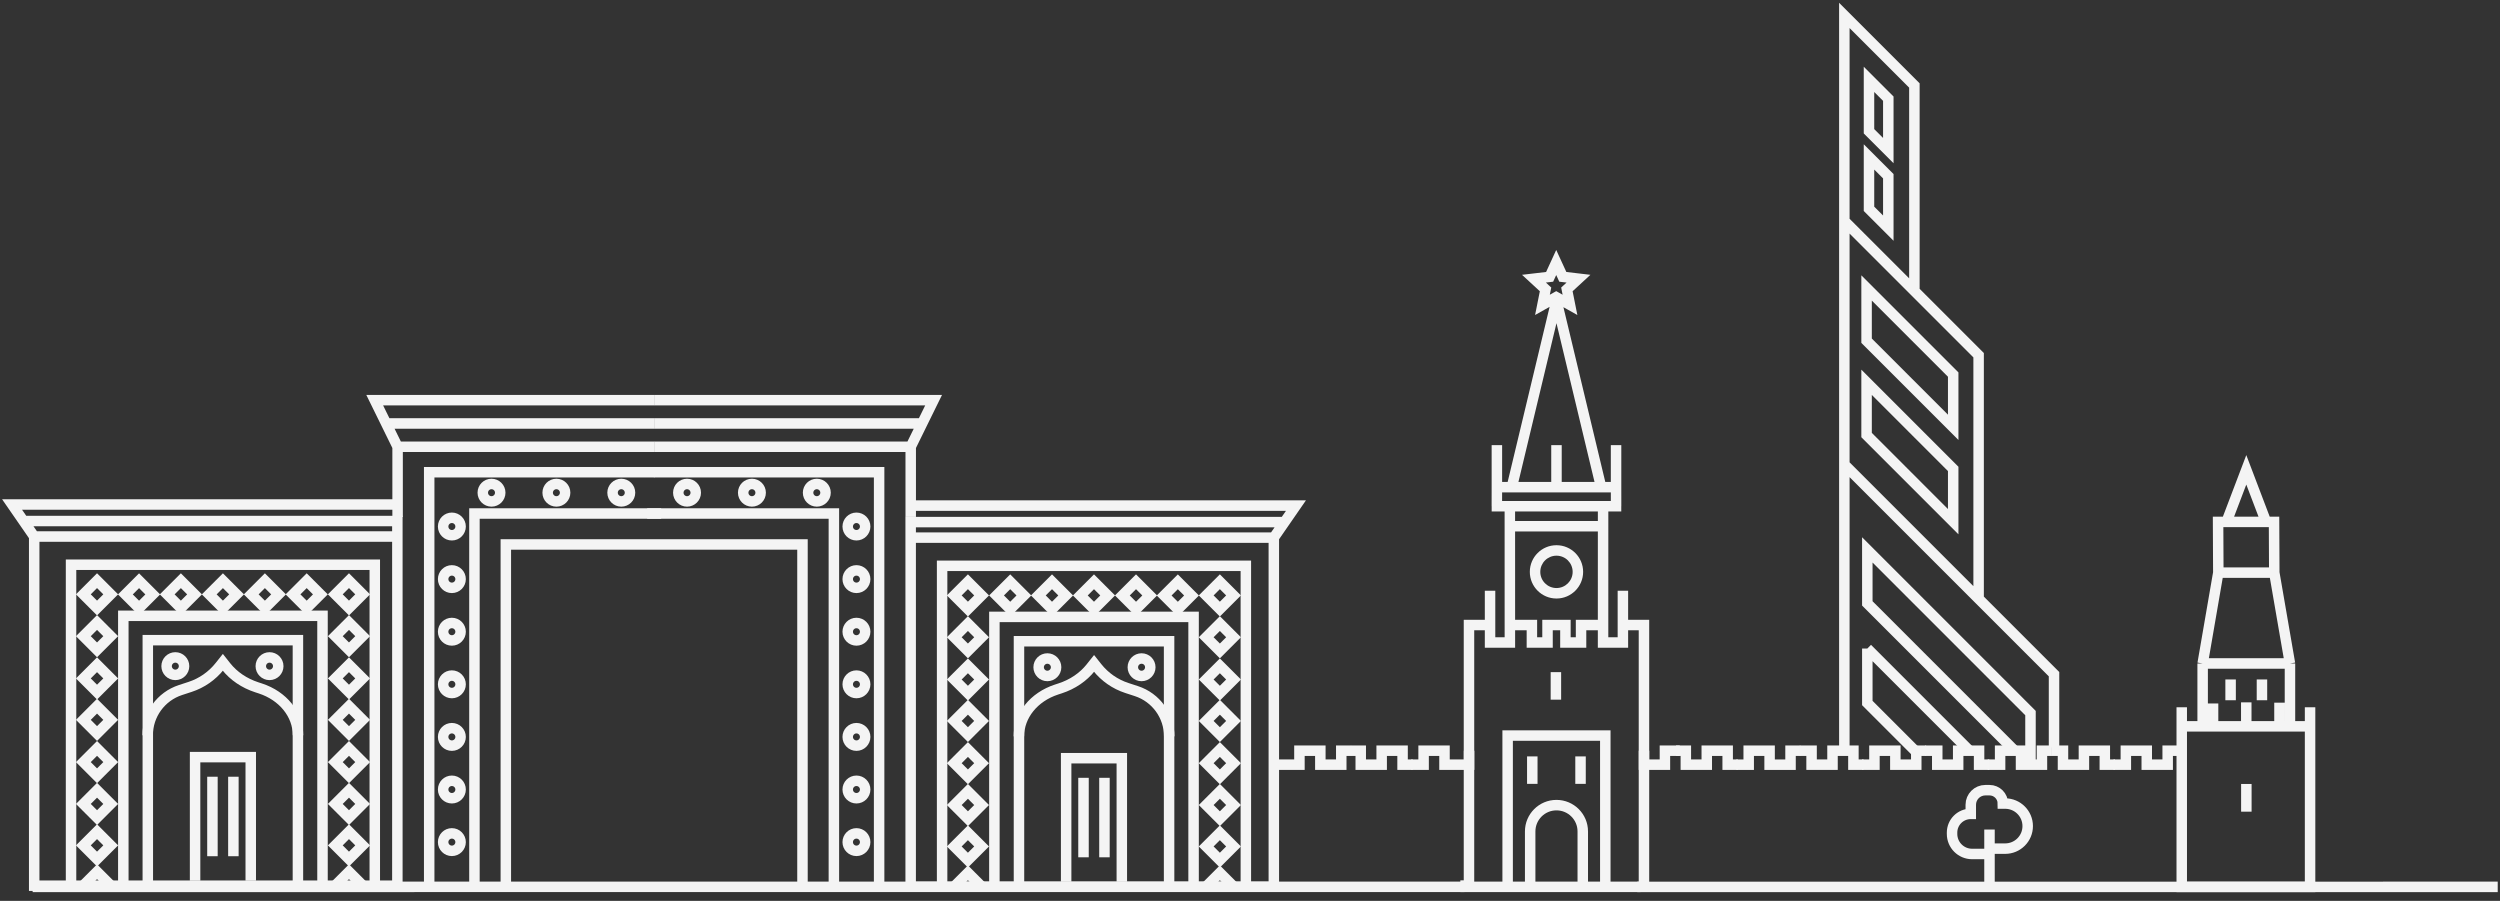 <svg width="716" height="258" viewBox="0 0 716 258" fill="none" xmlns="http://www.w3.org/2000/svg">
<rect x="0" y="0" width="716" height="258" fill="#333333" stroke="none"/>
<path d="M661.605 202.562L661.605 208.024M661.605 208.024L661.605 254.005H624.85V202.562L624.85 208.024H661.605Z" stroke="#F4F4F4" stroke-width="3"/>
<path d="M715.346 254L468.909 254.001" stroke="#F4F4F4" stroke-width="3"/>
<path d="M623.635 215H620.824L620.824 216.814L620.824 219.002H619.939H618.887H617.534H614.83V215L608.844 215V219.002H605.294" stroke="#F4F4F4" stroke-width="3"/>
<path d="M551.631 215H548.82L548.82 216.814L548.82 219.002H547.935H546.883H545.53H542.826V215L536.84 215V219.002H533.29" stroke="#F4F4F4" stroke-width="3"/>
<path d="M587.624 215H584.813L584.813 216.814L584.813 219.002H583.928H582.876H581.524H578.819V215L572.833 215V219.002H569.284" stroke="#F4F4F4" stroke-width="3"/>
<path d="M515.619 215H512.809L512.808 216.814L512.809 219.002H511.923H510.871H509.519H506.814V215L500.828 215V219.002H497.279" stroke="#F4F4F4" stroke-width="3"/>
<path d="M404.17 219.002H407.719V215L413.705 215V219.002H416.41H417.762H419.857H420.742L420.742 216.814L420.742 215" stroke="#F4F4F4" stroke-width="3"/>
<path d="M587.459 215H590.84L590.84 216.814L590.84 219.002H591.725H592.777H594.13H596.834V215L602.82 215V219.002H605.725" stroke="#F4F4F4" stroke-width="3"/>
<path d="M515.455 215H518.836L518.836 216.814L518.836 219.002H519.721H520.773H522.126H524.831V215L530.816 215V219.002H533.721" stroke="#F4F4F4" stroke-width="3"/>
<path d="M551.393 215H554.829L554.829 216.814L554.829 219.002H555.714H556.766H558.119H560.823V215L566.809 215V219.002H569.714" stroke="#F4F4F4" stroke-width="3"/>
<path d="M480.014 215H482.824L482.824 216.814L482.824 219.002H483.71H484.762H486.114H488.819V215L494.805 215V219.002H497.71" stroke="#F4F4F4" stroke-width="3"/>
<path d="M386.905 215H389.716L389.716 216.814L389.716 219.002H390.601H391.653H393.006H395.71V215L401.696 215V219.002H404.601" stroke="#F4F4F4" stroke-width="3"/>
<path d="M386.949 215H384.139L384.139 216.814L384.139 219.002H383.253H382.201H380.849H378.144V215L372.158 215V219.002H364.444" stroke="#F4F4F4" stroke-width="3"/>
<path d="M481.084 215H476.833L476.833 216.814L476.833 219.002H475.947H474.895H473.543H470.838V215" stroke="#F4F4F4" stroke-width="3"/>
<path d="M588.273 214.078V193.086L566.676 171.489M548.282 83.34V24.481L528.219 4.419V63.278M548.282 83.34L528.219 63.278M548.282 83.34L566.676 101.735V171.489M528.219 63.278V214.078V65.802V133.031L566.676 171.489M534.799 185.741L563.136 214.078L564.315 215.257L534.799 185.741ZM534.799 185.741V201.342L549.276 215.82M577.246 215.257L534.799 172.81V157.49L581.533 204.224V218.209" stroke="#F4F4F4" stroke-width="3"/>
<path d="M559.396 134.298V148.634V149.408L534.589 124.6V123.335V121.648V109.49L559.396 134.298Z" stroke="#F4F4F4" stroke-width="3"/>
<path d="M559.396 107.279V121.616V122.389L534.589 97.581V96.316V94.63V82.472L559.396 107.279Z" stroke="#F4F4F4" stroke-width="3"/>
<path d="M535.281 44.942V58.943V59.808L540.812 65.339V50.474L535.281 44.942Z" stroke="#F4F4F4" stroke-width="3"/>
<path d="M535.281 22.731V36.732V37.597L540.812 43.128V28.262L535.281 22.731Z" stroke="#F4F4F4" stroke-width="3"/>
<path d="M569.793 237.578V243.048M569.793 253.88V243.048M568.808 244.58H564.814C561.642 244.58 559.07 242.008 559.07 238.836V238.453C559.07 235.492 561.47 233.091 564.431 233.091V233.091V230.485C564.431 228.178 566.302 226.308 568.609 226.308H569.793C571.908 226.308 573.622 228.022 573.622 230.137V230.137H574.279C577.844 230.137 580.734 233.027 580.734 236.593V236.593C580.734 240.158 577.844 243.048 574.279 243.048H569.793" stroke="#F4F4F4" stroke-width="3"/>
<path d="M652.843 207.469V201.241M655.846 207.469L655.846 190.017M655.846 190.017H643.339M655.846 190.017L651.351 163.994M651.351 163.994H643.405M651.351 163.994L651.285 149.476H649.013M643.339 149.476H649.013M649.013 149.476L643.339 134.556L637.667 149.476M633.824 207.469V201.479M630.839 207.469L630.839 190.017M630.839 190.017H643.345M630.839 190.017L635.327 163.994M635.327 163.994H643.411M635.327 163.994L635.261 149.476H637.667M637.667 149.476H643.345" stroke="#F4F4F4" stroke-width="3"/>
<path d="M647.824 194.597V200.55" stroke="#F4F4F4" stroke-width="3"/>
<path d="M638.844 194.597V200.55" stroke="#F4F4F4" stroke-width="3"/>
<path d="M643.332 201.153V207.107" stroke="#F4F4F4" stroke-width="3"/>
<path d="M643.354 224.529V232.462" stroke="#F4F4F4" stroke-width="3"/>
<path d="M469.857 253.993H419.742V252.128" stroke="#F4F4F4" stroke-width="3"/>
<path fill-rule="evenodd" clip-rule="evenodd" d="M445.701 71.588L444.338 74.553L442.801 77.896L439.146 78.325L435.906 78.705L438.304 80.917L441.009 83.412L440.287 87.02L439.647 90.22L442.492 88.622L443.808 87.884L431.794 138.024H430.207V127.493H427.207V139.521V139.524L427.199 144.99L427.214 144.99V146.493H428.699H430.92L430.921 150.707L430.928 179.017L430.928 182.516H428.251V179.017V169.183H425.251V177.517H420.716H419.216V179.017V254.063H422.216V180.517H425.251V184.016V185.516H426.751H432.429H433.929L433.929 184.016L433.928 180.517H437.234V184.016V185.516H438.734H443.211H444.711V184.016V180.513H446.836V184.012V185.512H448.336H452.813H454.313V184.012V180.513H457.619L457.618 184.012L457.618 185.512H459.118H464.796H466.296V184.012V180.513H469.331V254.059H472.331V179.013V177.513H470.831H466.296V169.179H463.296V179.013V182.512H460.619L460.619 179.013L460.625 150.707L460.626 146.489H462.848H464.333V144.987L464.348 144.987L464.34 139.52V139.519V127.489H461.34V138.02H459.753L447.763 87.978L448.91 88.622L451.755 90.22L451.115 87.02L450.393 83.412L453.098 80.917L455.496 78.705L452.256 78.325L448.601 77.896L447.064 74.553L445.701 71.588ZM445.701 78.771L446.227 79.914L446.579 80.68L447.415 80.778L448.665 80.924L447.74 81.778L447.121 82.349L447.286 83.175L447.533 84.409L446.435 83.793L445.701 83.38L444.967 83.793L443.869 84.409L444.116 83.175L444.281 82.349L443.662 81.778L442.737 80.924L443.987 80.778L444.823 80.68L445.175 79.914L445.701 78.771ZM456.668 138.02H447.275V127.493H444.275V138.024H434.879L445.774 92.553L456.668 138.02ZM430.205 141.024H432.977H445.772V141.02H445.775H461.342L461.346 143.489H459.127H457.627H445.783V143.493H432.42H430.201L430.205 141.024ZM445.814 146.489H457.626L457.626 149.207H433.921L433.92 146.493H445.814V146.489ZM433.922 152.207H457.625L457.62 177.513H452.813H451.313V179.013V182.512H449.836V179.013V177.513H448.336H443.211H441.711V179.013V182.516H440.234V179.017V177.517H438.734H433.927L433.922 152.207ZM459.758 209.167H461.258V210.667V253.237H458.258V212.167H433.289V253.237H430.289V210.667V209.167H431.789H459.758ZM451.805 238.121C451.805 234.79 449.104 232.089 445.773 232.089C442.443 232.089 439.742 234.79 439.742 238.121V253.237H436.742V238.121C436.742 233.133 440.786 229.089 445.773 229.089C450.761 229.089 454.805 233.133 454.805 238.121V252.812H451.805V238.121ZM450.408 163.782C450.408 161.223 448.334 159.148 445.774 159.148C443.215 159.148 441.14 161.223 441.14 163.782C441.14 166.341 443.215 168.416 445.774 168.416C448.334 168.416 450.408 166.341 450.408 163.782ZM445.774 156.148C449.99 156.148 453.408 159.566 453.408 163.782C453.408 167.998 449.99 171.416 445.774 171.416C441.558 171.416 438.14 167.998 438.14 163.782C438.14 159.566 441.558 156.148 445.774 156.148ZM447.11 192.498V200.378H444.11V192.498H447.11ZM440.35 224.505V216.625H437.35V224.505H440.35ZM454.164 216.625V224.505H451.164V216.625H454.164Z" fill="#F4F4F4"/>
<path d="M419.402 253.99L9.346 254" stroke="#F4F4F4" stroke-width="3"/>
<path d="M187.282 135.246L251.78 135.246L251.78 253.16M238.822 253.57L238.822 147.07L185.346 147.07" stroke="#F4F4F4" stroke-width="3"/>
<path d="M187.42 135.246L122.922 135.246L122.922 253.16M135.88 253.57L135.88 147.07L189.357 147.07" stroke="#F4F4F4" stroke-width="3"/>
<path d="M229.83 252.925V155.932H144.869V252.925" stroke="#F4F4F4" stroke-width="3"/>
<path d="M260.815 144.804H371.16L367.891 149.535M364.825 153.972H260.815M364.825 153.972L367.891 149.535M364.825 153.972V253.967H260.815V153.972M260.815 153.972V149.535H367.891" stroke="#F4F4F4" stroke-width="3"/>
<path d="M356.812 253.383V162.049H269.821V253.383" stroke="#F4F4F4" stroke-width="3"/>
<path d="M341.842 254.39V176.676H284.794V254.39" stroke="#F4F4F4" stroke-width="3"/>
<path d="M334.828 254.222V183.654H291.835V254.222" stroke="#F4F4F4" stroke-width="3"/>
<path d="M321.289 252.536V217.151H305.345V252.536" stroke="#F4F4F4" stroke-width="3"/>
<path d="M316.317 222.764V245.53" stroke="#F4F4F4" stroke-width="3"/>
<path d="M310.317 222.764V245.53" stroke="#F4F4F4" stroke-width="3"/>
<rect width="5.541" height="5.541" transform="matrix(-0.707 0.707 0.707 0.707 349.37 238.506)" stroke="#F4F4F4" stroke-width="3"/>
<path d="M345.452 253.886L349.37 249.968L353.289 253.886" stroke="#F4F4F4" stroke-width="3"/>
<rect width="5.541" height="5.541" transform="matrix(-0.707 0.707 0.707 0.707 349.37 226.641)" stroke="#F4F4F4" stroke-width="3"/>
<rect width="5.541" height="5.541" transform="matrix(-0.707 0.707 0.707 0.707 349.37 214.658)" stroke="#F4F4F4" stroke-width="3"/>
<rect width="5.541" height="5.541" transform="matrix(-0.707 0.707 0.707 0.707 349.37 202.559)" stroke="#F4F4F4" stroke-width="3"/>
<rect width="5.541" height="5.541" transform="matrix(-0.707 0.707 0.707 0.707 349.37 190.693)" stroke="#F4F4F4" stroke-width="3"/>
<rect width="5.541" height="5.541" transform="matrix(-0.707 0.707 0.707 0.707 349.37 178.594)" stroke="#F4F4F4" stroke-width="3"/>
<rect width="5.541" height="5.541" transform="matrix(-0.707 0.707 0.707 0.707 349.37 166.611)" stroke="#F4F4F4" stroke-width="3"/>
<rect width="5.541" height="5.541" transform="matrix(-0.707 0.707 0.707 0.707 337.332 166.633)" stroke="#F4F4F4" stroke-width="3"/>
<rect width="5.541" height="5.541" transform="matrix(-0.707 0.707 0.707 0.707 277.213 238.506)" stroke="#F4F4F4" stroke-width="3"/>
<path d="M273.294 253.886L277.213 249.968L281.131 253.886" stroke="#F4F4F4" stroke-width="3"/>
<rect width="5.541" height="5.541" transform="matrix(-0.707 0.707 0.707 0.707 277.213 226.641)" stroke="#F4F4F4" stroke-width="3"/>
<rect width="5.541" height="5.541" transform="matrix(-0.707 0.707 0.707 0.707 277.213 214.658)" stroke="#F4F4F4" stroke-width="3"/>
<rect width="5.541" height="5.541" transform="matrix(-0.707 0.707 0.707 0.707 277.213 202.559)" stroke="#F4F4F4" stroke-width="3"/>
<rect width="5.541" height="5.541" transform="matrix(-0.707 0.707 0.707 0.707 277.213 190.693)" stroke="#F4F4F4" stroke-width="3"/>
<rect width="5.541" height="5.541" transform="matrix(-0.707 0.707 0.707 0.707 277.213 178.594)" stroke="#F4F4F4" stroke-width="3"/>
<rect width="5.541" height="5.541" transform="matrix(-0.707 0.707 0.707 0.707 277.213 166.611)" stroke="#F4F4F4" stroke-width="3"/>
<rect width="5.541" height="5.541" transform="matrix(-0.707 0.707 0.707 0.707 325.356 166.621)" stroke="#F4F4F4" stroke-width="3"/>
<rect width="5.541" height="5.541" transform="matrix(-0.707 0.707 0.707 0.707 313.318 166.621)" stroke="#F4F4F4" stroke-width="3"/>
<rect width="5.541" height="5.541" transform="matrix(-0.707 0.707 0.707 0.707 301.296 166.621)" stroke="#F4F4F4" stroke-width="3"/>
<rect width="5.541" height="5.541" transform="matrix(-0.707 0.707 0.707 0.707 289.324 166.621)" stroke="#F4F4F4" stroke-width="3"/>
<circle cx="326.944" cy="191.096" r="2.5" transform="rotate(180 326.944 191.096)" stroke="#F4F4F4" stroke-width="3"/>
<circle cx="299.967" cy="191.096" r="2.5" transform="rotate(180 299.967 191.096)" stroke="#F4F4F4" stroke-width="3"/>
<path d="M334.865 210.895V210.895C334.865 204.996 331.071 199.766 325.463 197.935L322.736 197.044C319.38 195.948 316.42 193.889 314.225 191.124L313.339 190.007L312.376 191.22C310.235 193.918 307.182 195.986 303.627 197.147L302.587 197.487C296.1 199.605 291.813 204.94 291.813 210.895" stroke="#F4F4F4" stroke-width="3"/>
<path d="M260.83 148.051V127.952M260.83 127.952H187.339M260.83 127.952L264.106 121.282M187.339 114.611H267.383L264.106 121.282M264.106 121.282H187.339" stroke="#F4F4F4" stroke-width="3"/>
<path d="M113.872 148.051V127.952M113.872 127.952H187.363M113.872 127.952L110.596 121.282M187.363 114.611H107.319L110.596 121.282M110.596 121.282H187.363" stroke="#F4F4F4" stroke-width="3"/>
<path d="M113.805 144.494H3.46L6.729 149.225M9.795 153.663H113.805M9.795 153.663L6.729 149.225M9.795 153.663V253.657H113.805V153.663M113.805 153.663V149.225H6.729" stroke="#F4F4F4" stroke-width="3"/>
<path d="M20.348 253.073V161.739H107.339V253.073" stroke="#F4F4F4" stroke-width="3"/>
<path d="M35.318 254.08V176.366H92.366V254.08" stroke="#F4F4F4" stroke-width="3"/>
<path d="M42.332 253.913V183.345H85.325V253.913" stroke="#F4F4F4" stroke-width="3"/>
<path d="M55.871 252.226V216.842H71.815V252.226" stroke="#F4F4F4" stroke-width="3"/>
<path d="M60.843 222.454V245.221" stroke="#F4F4F4" stroke-width="3"/>
<path d="M66.843 222.454V245.221" stroke="#F4F4F4" stroke-width="3"/>
<rect x="27.79" y="238.196" width="5.541" height="5.541" transform="rotate(45 27.79 238.196)" stroke="#F4F4F4" stroke-width="3"/>
<path d="M31.708 253.577L27.79 249.658L23.872 253.577" stroke="#F4F4F4" stroke-width="3"/>
<rect x="27.79" y="226.33" width="5.541" height="5.541" transform="rotate(45 27.79 226.33)" stroke="#F4F4F4" stroke-width="3"/>
<rect x="27.79" y="214.348" width="5.541" height="5.541" transform="rotate(45 27.79 214.348)" stroke="#F4F4F4" stroke-width="3"/>
<rect x="27.79" y="202.249" width="5.541" height="5.541" transform="rotate(45 27.79 202.249)" stroke="#F4F4F4" stroke-width="3"/>
<rect x="27.79" y="190.383" width="5.541" height="5.541" transform="rotate(45 27.79 190.383)" stroke="#F4F4F4" stroke-width="3"/>
<rect x="27.79" y="178.284" width="5.541" height="5.541" transform="rotate(45 27.79 178.284)" stroke="#F4F4F4" stroke-width="3"/>
<rect x="27.79" y="166.302" width="5.541" height="5.541" transform="rotate(45 27.79 166.302)" stroke="#F4F4F4" stroke-width="3"/>
<rect x="39.828" y="166.324" width="5.541" height="5.541" transform="rotate(45 39.828 166.324)" stroke="#F4F4F4" stroke-width="3"/>
<rect x="99.947" y="238.196" width="5.541" height="5.541" transform="rotate(45 99.947 238.196)" stroke="#F4F4F4" stroke-width="3"/>
<path d="M103.866 253.577L99.947 249.658L96.029 253.577" stroke="#F4F4F4" stroke-width="3"/>
<rect x="99.947" y="226.33" width="5.541" height="5.541" transform="rotate(45 99.947 226.33)" stroke="#F4F4F4" stroke-width="3"/>
<rect x="99.947" y="214.348" width="5.541" height="5.541" transform="rotate(45 99.947 214.348)" stroke="#F4F4F4" stroke-width="3"/>
<rect x="99.947" y="202.249" width="5.541" height="5.541" transform="rotate(45 99.947 202.249)" stroke="#F4F4F4" stroke-width="3"/>
<rect x="99.947" y="190.383" width="5.541" height="5.541" transform="rotate(45 99.947 190.383)" stroke="#F4F4F4" stroke-width="3"/>
<rect x="99.947" y="178.284" width="5.541" height="5.541" transform="rotate(45 99.947 178.284)" stroke="#F4F4F4" stroke-width="3"/>
<rect x="99.947" y="166.302" width="5.541" height="5.541" transform="rotate(45 99.947 166.302)" stroke="#F4F4F4" stroke-width="3"/>
<rect x="51.804" y="166.312" width="5.541" height="5.541" transform="rotate(45 51.804 166.312)" stroke="#F4F4F4" stroke-width="3"/>
<rect x="63.842" y="166.312" width="5.541" height="5.541" transform="rotate(45 63.842 166.312)" stroke="#F4F4F4" stroke-width="3"/>
<rect x="75.864" y="166.312" width="5.541" height="5.541" transform="rotate(45 75.864 166.312)" stroke="#F4F4F4" stroke-width="3"/>
<rect x="87.836" y="166.312" width="5.541" height="5.541" transform="rotate(45 87.836 166.312)" stroke="#F4F4F4" stroke-width="3"/>
<circle cx="2.5" cy="2.5" r="2.5" transform="matrix(1 0 0 -1 47.716 193.286)" stroke="#F4F4F4" stroke-width="3"/>
<circle cx="2.5" cy="2.5" r="2.5" transform="matrix(1 0 0 -1 74.693 193.286)" stroke="#F4F4F4" stroke-width="3"/>
<path d="M42.295 210.585V210.585C42.295 204.686 46.089 199.456 51.697 197.625L54.424 196.734C57.78 195.638 60.74 193.58 62.935 190.814L63.822 189.697L64.784 190.911C66.925 193.608 69.978 195.677 73.533 196.837L74.573 197.177C81.06 199.295 85.347 204.631 85.347 210.585" stroke="#F4F4F4" stroke-width="3"/>
<circle cx="2.5" cy="2.5" r="2.5" transform="matrix(-1 0 0 1 247.785 238.68)" stroke="#F4F4F4" stroke-width="3"/>
<circle cx="129.416" cy="241.18" r="2.5" stroke="#F4F4F4" stroke-width="3"/>
<circle cx="2.5" cy="2.5" r="2.5" transform="matrix(-1 0 0 1 247.785 223.616)" stroke="#F4F4F4" stroke-width="3"/>
<circle cx="129.416" cy="226.116" r="2.5" stroke="#F4F4F4" stroke-width="3"/>
<circle cx="2.5" cy="2.5" r="2.5" transform="matrix(-1 0 0 1 247.785 208.552)" stroke="#F4F4F4" stroke-width="3"/>
<circle cx="129.416" cy="211.052" r="2.5" stroke="#F4F4F4" stroke-width="3"/>
<circle cx="2.5" cy="2.5" r="2.5" transform="matrix(-1 0 0 1 247.785 193.488)" stroke="#F4F4F4" stroke-width="3"/>
<circle cx="129.416" cy="195.988" r="2.5" stroke="#F4F4F4" stroke-width="3"/>
<circle cx="2.5" cy="2.5" r="2.5" transform="matrix(-1 0 0 1 247.785 178.424)" stroke="#F4F4F4" stroke-width="3"/>
<circle cx="129.416" cy="180.924" r="2.5" stroke="#F4F4F4" stroke-width="3"/>
<circle cx="2.5" cy="2.5" r="2.5" transform="matrix(-1 0 0 1 247.785 163.359)" stroke="#F4F4F4" stroke-width="3"/>
<circle cx="129.416" cy="165.859" r="2.5" stroke="#F4F4F4" stroke-width="3"/>
<circle cx="2.5" cy="2.5" r="2.5" transform="matrix(-1 0 0 1 247.785 148.296)" stroke="#F4F4F4" stroke-width="3"/>
<circle cx="129.416" cy="150.796" r="2.5" stroke="#F4F4F4" stroke-width="3"/>
<circle cx="2.5" cy="2.5" r="2.5" transform="matrix(-1 0 0 1 236.435 138.607)" stroke="#F4F4F4" stroke-width="3"/>
<circle cx="140.768" cy="141.107" r="2.5" stroke="#F4F4F4" stroke-width="3"/>
<circle cx="2.5" cy="2.5" r="2.5" transform="matrix(-1 0 0 1 217.85 138.607)" stroke="#F4F4F4" stroke-width="3"/>
<circle cx="159.352" cy="141.107" r="2.5" stroke="#F4F4F4" stroke-width="3"/>
<circle cx="2.5" cy="2.5" r="2.5" transform="matrix(-1 0 0 1 199.266 138.607)" stroke="#F4F4F4" stroke-width="3"/>
<circle cx="177.937" cy="141.107" r="2.5" stroke="#F4F4F4" stroke-width="3"/>
</svg>
